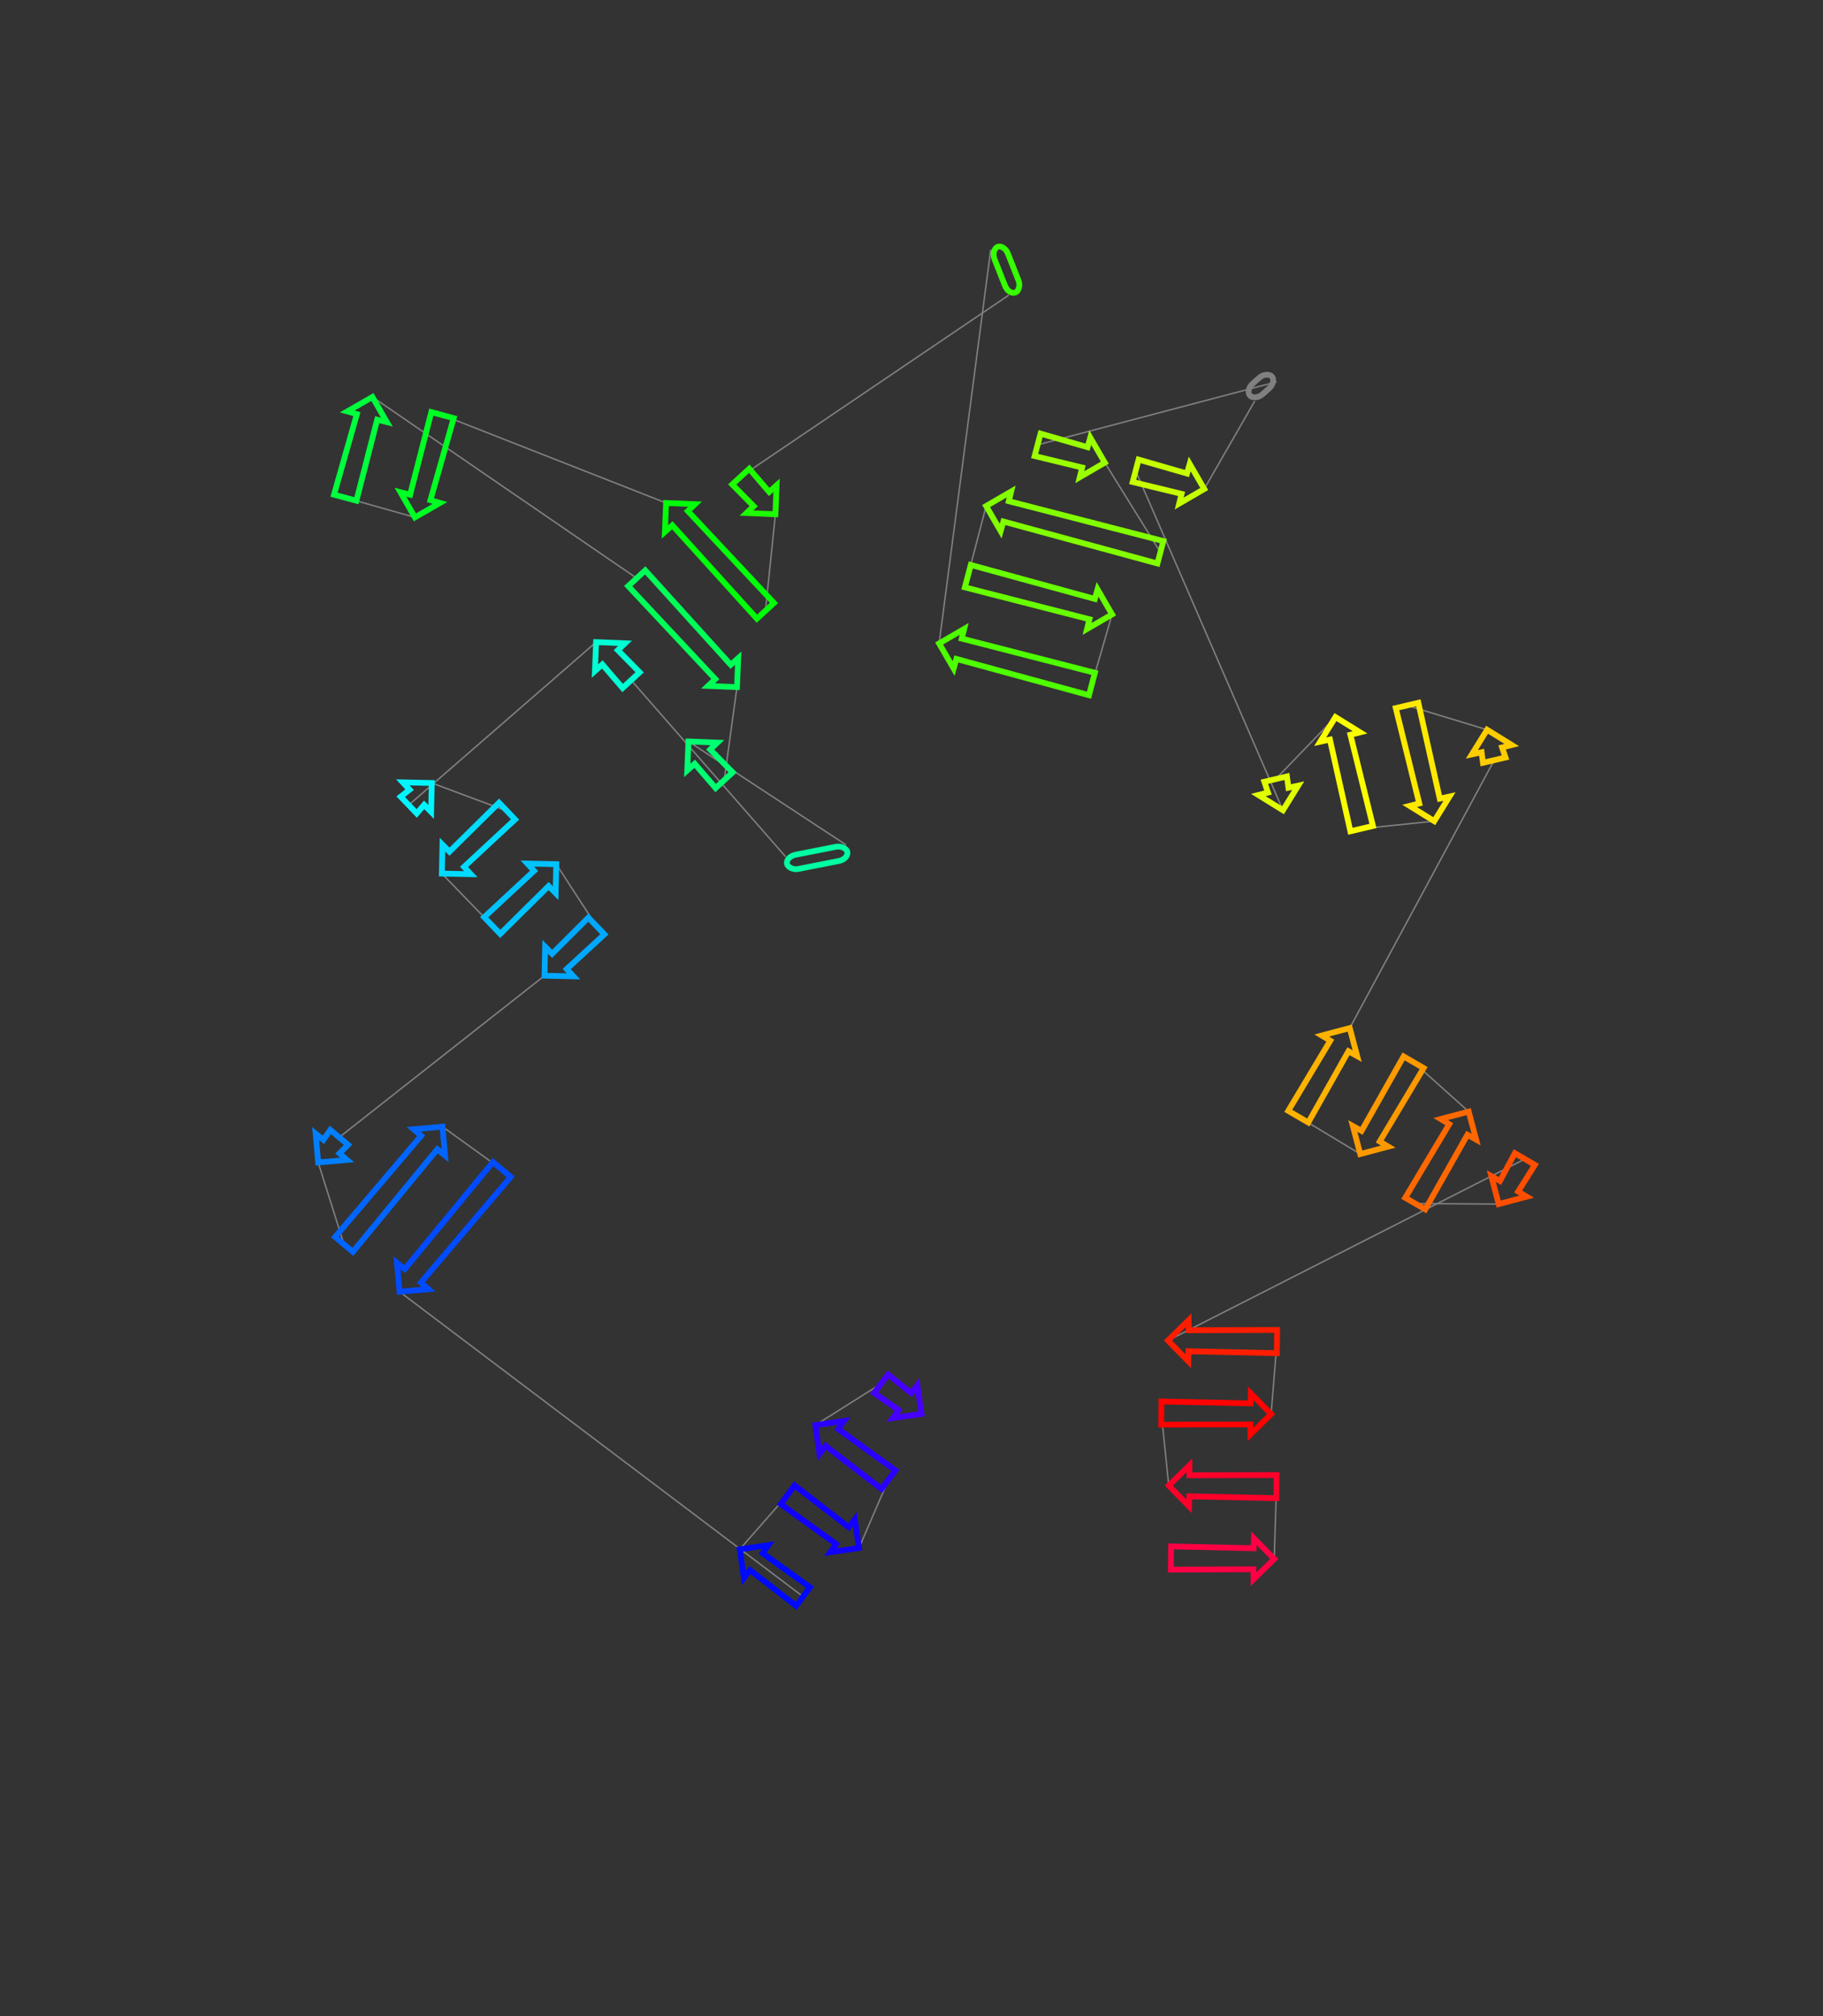 <?xml version="1.0" encoding="utf-8" ?>
<svg baseProfile="full" height="1392.306" version="1.1" width="1259.117" xmlns="http://www.w3.org/2000/svg" xmlns:ev="http://www.w3.org/2001/xml-events" xmlns:xlink="http://www.w3.org/1999/xlink"><rect width="100%" height="100%" fill="#333333" stroke="none"/><defs /><line style="stroke: grey; opacity: 2.0" x1="608.547" x2="563.159" y1="955.491" y2="984.07" /><line style="stroke: grey; opacity: 2.0" x1="613.643" x2="593.29" y1="1021.738" y2="1068.921" /><line style="stroke: grey; opacity: 2.0" x1="544.021" x2="510.911" y1="1032.16" y2="1069.818" /><line style="stroke: grey; opacity: 2.0" x1="554.653" x2="275.973" y1="1102.455" y2="891.966" /><line style="stroke: grey; opacity: 2.0" x1="346.591" x2="305.599" y1="807.54" y2="777.991" /><line style="stroke: grey; opacity: 2.0" x1="237.6" x2="219.778" y1="859.287" y2="802.696" /><line style="stroke: grey; opacity: 2.0" x1="234.276" x2="376.075" y1="785.363" y2="673.743" /><line style="stroke: grey; opacity: 2.0" x1="411.915" x2="384.201" y1="639.407" y2="596.723" /><line style="stroke: grey; opacity: 2.0" x1="339.962" x2="305.173" y1="639.106" y2="603.213" /><line style="stroke: grey; opacity: 2.0" x1="350.209" x2="298.205" y1="560.065" y2="540.665" /><line style="stroke: grey; opacity: 2.0" x1="282.293" x2="411.723" y1="555.909" y2="443.393" /><line style="stroke: grey; opacity: 2.0" x1="435.92" x2="542.596" y1="469.664" y2="591.561" /><line style="stroke: grey; opacity: 2.0" x1="584.293" x2="475.512" y1="583.365" y2="511.994" /><line style="stroke: grey; opacity: 2.0" x1="500.163" x2="509.034" y1="538.756" y2="474.471" /><line style="stroke: grey; opacity: 2.0" x1="439.772" x2="257.228" y1="399.274" y2="274.133" /><line style="stroke: grey; opacity: 2.0" x1="238.431" x2="286.556" y1="343.665" y2="357.239" /><line style="stroke: grey; opacity: 2.0" x1="305.637" x2="460.064" y1="286.656" y2="347.312" /><line style="stroke: grey; opacity: 2.0" x1="528.662" x2="535.562" y1="421.788" y2="355.097" /><line style="stroke: grey; opacity: 2.0" x1="511.621" x2="696.725" y1="329.104" y2="203.814" /><line style="stroke: grey; opacity: 2.0" x1="684.282" x2="648.639" y1="172.324" y2="444.329" /><line style="stroke: grey; opacity: 2.0" x1="754.184" x2="768.101" y1="472.315" y2="424.255" /><line style="stroke: grey; opacity: 2.0" x1="668.455" x2="681.097" y1="397.833" y2="349.44" /><line style="stroke: grey; opacity: 2.0" x1="801.468" x2="763.075" y1="381.358" y2="319.467" /><line style="stroke: grey; opacity: 2.0" x1="716.648" x2="881.722" y1="307.157" y2="263.656" /><line style="stroke: grey; opacity: 2.0" x1="866.643" x2="831.75" y1="276.951" y2="337.658" /><line style="stroke: grey; opacity: 2.0" x1="784.37" x2="886.117" y1="325.095" y2="559.492" /><line style="stroke: grey; opacity: 2.0" x1="881.059" x2="922.366" y1="537.983" y2="495.156" /><line style="stroke: grey; opacity: 2.0" x1="940.479" x2="990.613" y1="572.177" y2="567.019" /><line style="stroke: grey; opacity: 2.0" x1="971.824" x2="1027.121" y1="487.121" y2="503.913" /><line style="stroke: grey; opacity: 2.0" x1="1032.055" x2="932.25" y1="524.893" y2="709.911" /><line style="stroke: grey; opacity: 2.0" x1="896.691" x2="939.511" y1="771.079" y2="796.877" /><line style="stroke: grey; opacity: 2.0" x1="976.359" x2="1014.409" y1="733.492" y2="767.585" /><line style="stroke: grey; opacity: 2.0" x1="977.497" x2="1035.129" y1="831.079" y2="831.434" /><line style="stroke: grey; opacity: 2.0" x1="1053.2" x2="806.674" y1="800.35" y2="925.67" /><line style="stroke: grey; opacity: 2.0" x1="882.013" x2="877.945" y1="926.382" y2="976.445" /><line style="stroke: grey; opacity: 2.0" x1="802.087" x2="807.237" y1="975.728" y2="1025.833" /><line style="stroke: grey; opacity: 2.0" x1="881.646" x2="880.081" y1="1026.536" y2="1076.489" /><polygon points="620.673,973.603 603.762,961.903 613.331,949.079 629.361,961.959 633.566,956.514 636.443,976.306 616.652,979.184" style="stroke: #4500ff; stroke-width:4; stroke-linecap:round; fill-opacity:0; opacity:2.0" /><polygon points="578.929,986.773 618.427,1015.326 608.859,1028.15 570.241,998.417 566.036,1003.862 563.159,984.07 582.951,981.192" style="stroke: #2b00ff; stroke-width:4; stroke-linecap:round; fill-opacity:0; opacity:2.0" /><polygon points="577.52,1066.217 539.237,1038.572 548.806,1025.748 586.208,1054.573 590.412,1049.129 593.29,1068.921 573.498,1071.798" style="stroke: #1100ff; stroke-width:4; stroke-linecap:round; fill-opacity:0; opacity:2.0" /><polygon points="526.681,1072.521 559.437,1096.043 549.869,1108.867 517.993,1084.165 513.788,1089.61 510.911,1069.818 530.703,1066.94" style="stroke: #0009ff; stroke-width:4; stroke-linecap:round; fill-opacity:0; opacity:2.0" /><polygon points="279.548,876.37 340.455,802.407 352.727,812.673 290.692,885.691 295.895,890.192 275.973,891.966 274.199,872.045" style="stroke: #004bff; stroke-width:4; stroke-linecap:round; fill-opacity:0; opacity:2.0" /><polygon points="302.024,793.587 243.736,864.419 231.463,854.154 290.881,784.266 285.678,779.765 305.599,777.991 307.373,797.912" style="stroke: #0065ff; stroke-width:4; stroke-linecap:round; fill-opacity:0; opacity:2.0" /><polygon points="223.353,787.1 228.139,780.23 240.412,790.495 234.496,796.421 239.699,800.921 219.778,802.696 218.004,782.774" style="stroke: #007fff; stroke-width:4; stroke-linecap:round; fill-opacity:0; opacity:2.0" /><polygon points="381.344,658.636 406.38,633.63 417.449,645.184 391.394,669.126 396.07,674.172 376.075,673.743 376.503,653.748" style="stroke: #00a8ff; stroke-width:4; stroke-linecap:round; fill-opacity:0; opacity:2.0" /><polygon points="378.932,611.831 345.497,644.883 334.428,633.33 368.882,601.34 364.206,596.295 384.201,596.723 383.773,616.719" style="stroke: #00c2ff; stroke-width:4; stroke-linecap:round; fill-opacity:0; opacity:2.0" /><polygon points="310.442,588.105 344.675,554.288 355.744,565.842 320.492,598.595 325.168,603.641 305.173,603.213 305.601,583.217" style="stroke: #00dbff; stroke-width:4; stroke-linecap:round; fill-opacity:0; opacity:2.0" /><polygon points="292.936,555.772 287.828,561.686 276.759,550.133 282.886,545.282 278.21,540.236 298.205,540.665 297.777,560.66" style="stroke: #00f6ff; stroke-width:4; stroke-linecap:round; fill-opacity:0; opacity:2.0" /><polygon points="426.724,448.958 441.805,464.244 430.036,475.084 416.038,458.8 410.902,463.376 411.723,443.393 431.706,444.214" style="stroke: #00ffd4; stroke-width:4; stroke-linecap:round; fill-opacity:0; opacity:2.0" /><rect height="10" rx="7" ry="45" style="stroke: #00ffa2; stroke-width:4; stroke-linecap:round; fill-opacity:0; opacity:2.0" transform="rotate(-191.119 586.221 593.178)" width="42.495" x="586.221" y="593.178" /><polygon points="490.513,517.558 506.047,533.336 494.279,544.176 479.828,527.401 474.691,531.977 475.512,511.994 495.495,512.815" style="stroke: #00ff71; stroke-width:4; stroke-linecap:round; fill-opacity:0; opacity:2.0" /><polygon points="494.033,468.906 433.887,404.694 445.656,393.854 504.719,459.064 509.855,454.488 509.034,474.471 489.051,473.65" style="stroke: #00ff57; stroke-width:4; stroke-linecap:round; fill-opacity:0; opacity:2.0" /><polygon points="260.52,289.791 246.154,345.753 230.708,341.578 246.495,286 239.885,284.095 257.228,274.133 267.189,291.476" style="stroke: #00ff3d; stroke-width:4; stroke-linecap:round; fill-opacity:0; opacity:2.0" /><polygon points="283.264,341.582 297.914,284.568 313.36,288.743 297.288,345.373 303.898,347.278 286.556,357.239 276.594,339.897" style="stroke: #00ff23; stroke-width:4; stroke-linecap:round; fill-opacity:0; opacity:2.0" /><polygon points="475.065,352.877 534.547,416.368 522.778,427.208 464.379,362.719 459.243,367.295 460.064,347.312 480.047,348.133" style="stroke: #00ff09; stroke-width:4; stroke-linecap:round; fill-opacity:0; opacity:2.0" /><polygon points="520.561,349.532 505.737,334.524 517.505,323.684 531.246,339.69 536.383,335.113 535.562,355.097 515.579,354.276" style="stroke: #1dff00; stroke-width:4; stroke-linecap:round; fill-opacity:0; opacity:2.0" /><rect height="10" rx="7" ry="45" style="stroke: #35ff00; stroke-width:4; stroke-linecap:round; fill-opacity:0; opacity:2.0" transform="rotate(68.439 693.582 168.649)" width="33.859" x="693.582" y="168.649" /><polygon points="664.281,440.961 756.234,464.582 752.133,480.047 660.558,455.004 658.685,461.623 648.639,444.329 665.934,434.284" style="stroke: #4eff00; stroke-width:4; stroke-linecap:round; fill-opacity:0; opacity:2.0" /><polygon points="752.46,427.622 666.405,405.566 670.506,390.1 756.183,413.58 758.056,406.96 768.101,424.255 750.807,434.3" style="stroke: #68ff00; stroke-width:4; stroke-linecap:round; fill-opacity:0; opacity:2.0" /><polygon points="696.738,346.073 803.519,373.625 799.418,389.09 693.015,360.115 691.142,366.735 681.097,349.44 698.391,339.395" style="stroke: #82ff00; stroke-width:4; stroke-linecap:round; fill-opacity:0; opacity:2.0" /><polygon points="747.434,322.835 714.598,314.89 718.698,299.424 751.157,308.792 753.03,302.173 763.075,319.467 745.781,329.513" style="stroke: #9aff00; stroke-width:4; stroke-linecap:round; fill-opacity:0; opacity:2.0" /><rect height="10" rx="7" ry="45" style="stroke: grey; stroke-width:4; stroke-linecap:round; fill-opacity:0; opacity:2.0" transform="rotate(-41.402 860.03 269.45)" width="20.102" x="860.03" y="269.45" /><polygon points="816.108,341.025 782.319,332.828 786.42,317.362 819.831,326.983 821.704,320.364 831.75,337.658 814.455,347.703" style="stroke: #c6ff00; stroke-width:4; stroke-linecap:round; fill-opacity:0; opacity:2.0" /><polygon points="875.782,547.278 873.271,539.814 888.846,536.151 889.924,543.952 896.646,542.488 886.117,559.492 869.113,548.963" style="stroke: #e0ff00; stroke-width:4; stroke-linecap:round; fill-opacity:0; opacity:2.0" /><polygon points="932.7,507.37 948.266,570.345 932.691,574.008 918.559,510.696 911.837,512.16 922.366,495.156 939.37,505.685" style="stroke: #faff00; stroke-width:4; stroke-linecap:round; fill-opacity:0; opacity:2.0" /><polygon points="980.279,554.804 964.037,488.952 979.612,485.29 994.421,551.478 1001.143,550.015 990.613,567.019 973.609,556.49" style="stroke: #ffe900; stroke-width:4; stroke-linecap:round; fill-opacity:0; opacity:2.0" /><polygon points="1037.455,516.128 1039.842,523.062 1024.267,526.725 1023.314,519.454 1016.592,520.917 1027.121,503.913 1044.125,514.442" style="stroke: #ffcd00; stroke-width:4; stroke-linecap:round; fill-opacity:0; opacity:2.0" /><polygon points="931.365,725.887 903.607,775.099 889.775,767.058 918.805,718.585 912.916,715.03 932.25,709.911 937.369,729.245" style="stroke: #ffb300; stroke-width:4; stroke-linecap:round; fill-opacity:0; opacity:2.0" /><polygon points="940.396,780.901 969.443,729.471 983.275,737.512 952.955,788.203 958.844,791.758 939.511,796.877 934.392,777.543" style="stroke: #ff9900; stroke-width:4; stroke-linecap:round; fill-opacity:0; opacity:2.0" /><polygon points="1013.524,783.561 984.413,835.1 970.581,827.058 1000.964,776.259 995.075,772.704 1014.409,767.585 1019.527,786.919" style="stroke: #ff6800; stroke-width:4; stroke-linecap:round; fill-opacity:0; opacity:2.0" /><polygon points="1036.014,815.459 1046.283,796.329 1060.116,804.37 1048.574,822.76 1054.463,826.315 1035.129,831.434 1030.01,812.1" style="stroke: #ff4e00; stroke-width:4; stroke-linecap:round; fill-opacity:0; opacity:2.0" /><polygon points="820.998,918.541 882.089,918.382 881.938,934.382 820.861,933.068 820.682,939.945 806.674,925.67 820.949,911.662" style="stroke: #ff1d00; stroke-width:4; stroke-linecap:round; fill-opacity:0; opacity:2.0" /><polygon points="863.621,983.574 802.011,983.727 802.162,967.728 863.758,969.047 863.937,962.17 877.945,976.445 863.67,990.453" style="stroke: #ff0300; stroke-width:4; stroke-linecap:round; fill-opacity:0; opacity:2.0" /><polygon points="821.561,1018.704 881.722,1018.537 881.571,1034.536 821.424,1033.231 821.245,1040.108 807.237,1025.833 821.513,1011.825" style="stroke: #ff002a; stroke-width:4; stroke-linecap:round; fill-opacity:0; opacity:2.0" /><polygon points="865.757,1083.618 808.69,1083.815 808.841,1067.816 865.894,1069.091 866.073,1062.214 880.081,1076.489 865.806,1090.497" style="stroke: #ff0044; stroke-width:4; stroke-linecap:round; fill-opacity:0; opacity:2.0" /></svg>